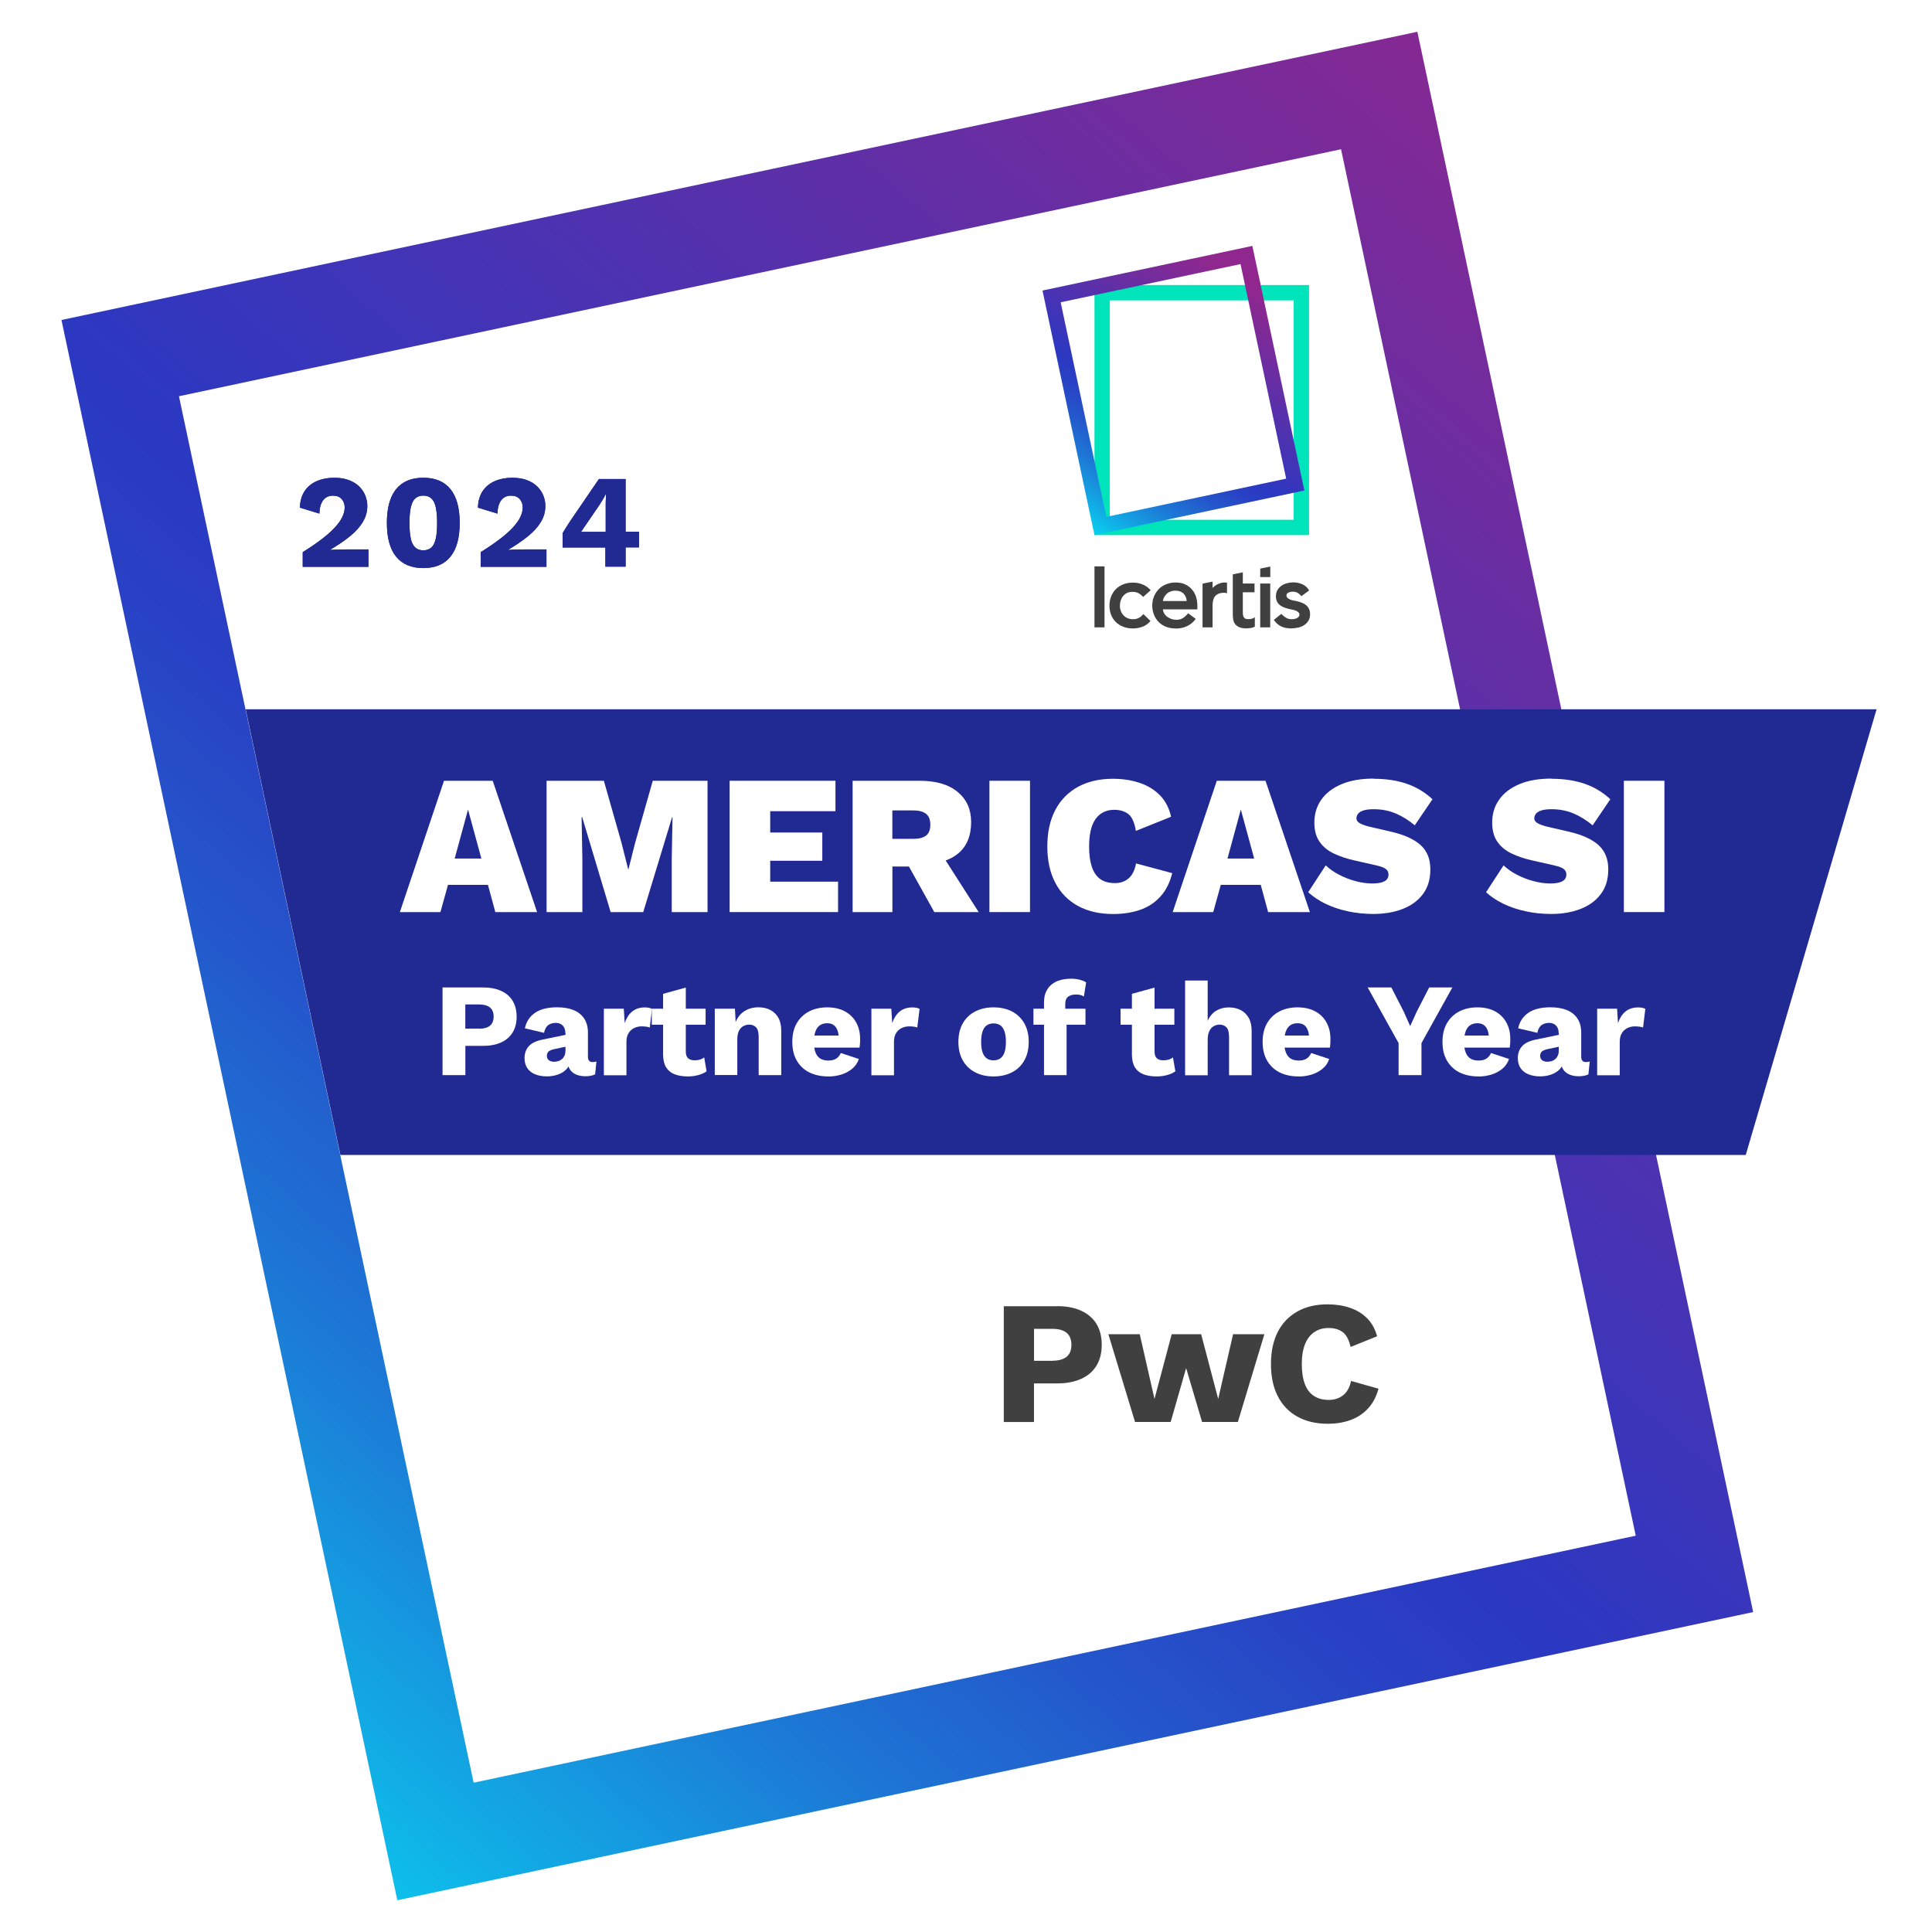 <?xml version="1.0" encoding="UTF-8"?>
<svg id="Layer_1" data-name="Layer 1" xmlns="http://www.w3.org/2000/svg" xmlns:xlink="http://www.w3.org/1999/xlink" viewBox="0 0 320 320">
  <defs>
    <style>
      .cls-1 {
        fill: url(#linear-gradient);
      }

      .cls-1, .cls-2, .cls-3, .cls-4, .cls-5, .cls-6, .cls-7 {
        stroke-width: 0px;
      }

      .cls-2 {
        fill: url(#linear-gradient-2);
      }

      .cls-3 {
        filter: url(#drop-shadow-5);
      }

      .cls-3, .cls-5 {
        fill: #202a92;
      }

      .cls-4 {
        fill: #404041;
      }

      .cls-6 {
        fill: #fff;
      }

      .cls-7 {
        fill: #00e4bc;
      }
    </style>
    <linearGradient id="linear-gradient" x1="4.15" y1="328.99" x2="277.71" y2="12.65" gradientUnits="userSpaceOnUse">
      <stop offset="0" stop-color="aqua"/>
      <stop offset=".03" stop-color="#03edf9"/>
      <stop offset=".16" stop-color="#11ade5"/>
      <stop offset=".27" stop-color="#1c7ad6"/>
      <stop offset=".37" stop-color="#2456cb"/>
      <stop offset=".45" stop-color="#2940c4"/>
      <stop offset=".5" stop-color="#2b38c2"/>
      <stop offset="1" stop-color="#90278e"/>
    </linearGradient>
    <filter id="drop-shadow-5" filterUnits="userSpaceOnUse">
      <feOffset dx="1" dy="1"/>
      <feGaussianBlur result="blur" stdDeviation="1"/>
      <feFlood flood-color="#000" flood-opacity=".4"/>
      <feComposite in2="blur" operator="in"/>
      <feComposite in="SourceGraphic"/>
    </filter>
    <linearGradient id="linear-gradient-2" x1="168.46" y1="82.63" x2="197.39" y2="38.18" gradientTransform="translate(8.67 8.24) rotate(.15)" gradientUnits="userSpaceOnUse">
      <stop offset="0" stop-color="aqua"/>
      <stop offset=".03" stop-color="#03edf9"/>
      <stop offset=".16" stop-color="#11ade5"/>
      <stop offset=".27" stop-color="#1c7ad6"/>
      <stop offset=".37" stop-color="#2456cb"/>
      <stop offset=".45" stop-color="#2940c4"/>
      <stop offset=".5" stop-color="#2b38c2"/>
      <stop offset="1" stop-color="#90278e"/>
    </linearGradient>
  </defs>
  <g>
    <path class="cls-5" d="M50.14,93.87v-2.42c1.25-.78,2.31-1.5,3.19-2.18.88-.67,1.59-1.31,2.14-1.91.55-.6.96-1.17,1.22-1.72.26-.54.4-1.07.4-1.58,0-.56-.17-1.02-.5-1.4s-.82-.56-1.46-.56c-.69,0-1.22.25-1.61.76-.38.51-.59,1.24-.62,2.21l-3.23-.99c.03-1.08.29-1.99.78-2.73.49-.73,1.16-1.29,2.01-1.66s1.82-.56,2.9-.56c.95,0,1.78.14,2.47.41.7.27,1.27.63,1.71,1.08.44.45.77.95.98,1.5.21.55.32,1.11.32,1.68,0,.94-.24,1.81-.73,2.63-.48.81-1.18,1.6-2.1,2.35-.92.76-2.03,1.51-3.33,2.28v.02c.25-.01.54-.03.88-.04.34-.01.69-.03,1.06-.03.37,0,.7-.01.99-.01h3.41v2.88h-10.89Z"/>
    <path class="cls-5" d="M70.11,94.09c-1.98,0-3.48-.63-4.5-1.89-1.02-1.26-1.53-3.12-1.53-5.59s.51-4.33,1.53-5.59c1.02-1.26,2.52-1.89,4.5-1.89s3.48.63,4.5,1.89c1.02,1.26,1.53,3.12,1.53,5.59s-.51,4.33-1.53,5.59c-1.02,1.26-2.52,1.89-4.5,1.89ZM70.11,91.15c.54,0,.98-.15,1.32-.45.34-.3.58-.78.74-1.45s.23-1.54.23-2.63-.08-1.96-.23-2.63c-.15-.67-.4-1.15-.74-1.45-.34-.3-.78-.45-1.32-.45s-.96.15-1.31.45-.59.78-.75,1.45c-.15.67-.23,1.54-.23,2.63s.08,1.96.23,2.63c.15.67.4,1.15.75,1.45.34.3.78.45,1.31.45Z"/>
    <path class="cls-5" d="M79.62,93.87v-2.42c1.25-.78,2.31-1.5,3.19-2.18.88-.67,1.6-1.31,2.15-1.91.55-.6.96-1.17,1.22-1.72.26-.54.4-1.07.4-1.58,0-.56-.17-1.02-.5-1.4s-.82-.56-1.46-.56c-.69,0-1.22.25-1.61.76-.38.51-.59,1.24-.62,2.21l-3.23-.99c.03-1.08.29-1.99.78-2.73.49-.73,1.16-1.29,2.01-1.66s1.82-.56,2.9-.56c.95,0,1.78.14,2.47.41.7.27,1.26.63,1.71,1.08.44.45.77.95.98,1.5.21.55.32,1.11.32,1.68,0,.94-.24,1.81-.73,2.63-.48.81-1.18,1.6-2.1,2.35s-2.03,1.51-3.33,2.28v.02c.25-.01.54-.03.88-.04.34-.01.69-.03,1.06-.03.37,0,.7-.01.99-.01h3.41v2.88h-10.89Z"/>
    <path class="cls-5" d="M100.27,93.87v-3.19h-7.08v-2.38c.13-.23.3-.52.52-.86.21-.34.46-.73.76-1.17l4.73-6.93h4.42v8.73h2.22v2.6h-2.22v3.19h-3.34ZM96.23,88.09h4.09v-4.4c0-.29,0-.6.02-.91.01-.31.03-.63.04-.96h-.04c-.15.31-.32.63-.52.96-.2.33-.39.63-.56.89l-2.57,3.76c-.07.12-.15.23-.22.33-.07.1-.15.21-.24.33Z"/>
  </g>
  <path class="cls-1" d="M222.12,24.72l48.81,229.64-192.48,40.91L29.64,65.63,222.12,24.72M234.76,5.26L10.18,53l55.63,261.74,224.57-47.73L234.76,5.26h0Z"/>
  <polyline class="cls-3" points="55.38 190.3 288.15 190.3 309.82 116.48 39.69 116.48"/>
  <g>
    <path class="cls-6" d="M88.96,151.07h-6.92l-1.22-4.51h-6.62l-1.25,4.51h-6.72l7.31-21.75h8.07l7.35,21.75ZM75.32,142.2h4.41l-2.21-8.11-2.21,8.11Z"/>
    <path class="cls-6" d="M117.19,129.32v21.75h-5.93v-8.7l.13-7.02h-.07l-4.78,15.72h-5.4l-4.71-15.72h-.1l.13,7.02v8.7h-5.93v-21.75h9.49l2.93,10.31,1.09,4.32h.06l1.09-4.32,2.93-10.31h9.06Z"/>
    <path class="cls-6" d="M120.85,151.07v-21.75h17.53v5.04h-10.81v3.53h8.63v4.68h-8.63v3.46h11.24v5.04h-17.96Z"/>
    <path class="cls-6" d="M152.35,129.32c2.7,0,4.79.62,6.28,1.86s2.22,2.89,2.22,4.96c0,2.31-.72,4.05-2.17,5.24-1.45,1.19-3.54,1.78-6.26,1.78l-.66.36h-3.95v7.55h-6.59v-21.75h11.14ZM151.26,138.94c.95,0,1.65-.18,2.12-.54s.71-.96.71-1.8-.24-1.44-.71-1.81c-.47-.37-1.18-.56-2.12-.56h-3.46v4.71h3.46ZM155.25,140.36l6.85,10.71h-7.35l-5.3-9.52,5.8-1.19Z"/>
    <path class="cls-6" d="M170.6,129.32v21.75h-6.72v-21.75h6.72Z"/>
    <path class="cls-6" d="M194.16,144.61c-.39,1.6-1.06,2.91-1.99,3.92-.93,1.01-2.06,1.74-3.39,2.19-1.33.45-2.8.67-4.4.67-2.24,0-4.18-.44-5.82-1.33s-2.89-2.17-3.77-3.84c-.88-1.67-1.32-3.68-1.32-6.03s.44-4.36,1.32-6.03c.88-1.67,2.14-2.95,3.77-3.84s3.56-1.33,5.78-1.33c1.58,0,3.04.22,4.37.66,1.33.44,2.46,1.12,3.38,2.04.92.92,1.55,2.12,1.88,3.59l-5.83,2.34c-.24-1.41-.66-2.34-1.27-2.8-.6-.46-1.38-.69-2.32-.69-.88,0-1.63.23-2.26.68-.62.45-1.1,1.12-1.42,2.01s-.48,2.02-.48,3.38.15,2.46.45,3.36c.3.9.76,1.58,1.38,2.03.62.45,1.44.68,2.45.68.9,0,1.66-.26,2.27-.79s1.02-1.35,1.22-2.47l6,1.61Z"/>
    <path class="cls-6" d="M216.96,151.07h-6.92l-1.22-4.51h-6.62l-1.25,4.51h-6.72l7.31-21.75h8.07l7.35,21.75ZM203.32,142.2h4.41l-2.21-8.11-2.21,8.11Z"/>
    <path class="cls-6" d="M227.54,128.99c2.06,0,3.9.28,5.5.84,1.6.56,3.01,1.41,4.22,2.55l-2.93,4.32c-.99-.83-2.04-1.49-3.15-1.96s-2.33-.71-3.67-.71c-.68,0-1.23.07-1.65.2-.42.13-.72.31-.91.54-.19.23-.28.49-.28.77,0,.35.21.64.64.86.43.22,1.03.42,1.79.59l3.29.76c2.2.51,3.83,1.25,4.91,2.22,1.08.98,1.61,2.31,1.61,4s-.41,3.02-1.23,4.12c-.82,1.1-1.95,1.92-3.38,2.47s-3.04.82-4.84.82c-1.43,0-2.82-.14-4.17-.43-1.35-.29-2.59-.7-3.71-1.24-1.12-.54-2.09-1.18-2.9-1.93l2.9-4.45c.59.57,1.32,1.08,2.17,1.53s1.77.81,2.73,1.07,1.9.4,2.8.4c.64,0,1.16-.06,1.57-.18.4-.12.7-.29.87-.51.17-.22.26-.48.26-.79,0-.37-.14-.68-.43-.91s-.82-.43-1.61-.61l-3.62-.82c-1.19-.26-2.29-.63-3.29-1.09-1.01-.46-1.82-1.1-2.42-1.93-.61-.82-.91-1.91-.91-3.25,0-1.43.38-2.69,1.15-3.79.77-1.1,1.89-1.95,3.36-2.57,1.47-.62,3.24-.92,5.3-.92Z"/>
    <path class="cls-6" d="M257,128.99c2.06,0,3.9.28,5.5.84,1.6.56,3.01,1.41,4.22,2.55l-2.93,4.32c-.99-.83-2.04-1.49-3.15-1.96s-2.33-.71-3.67-.71c-.68,0-1.23.07-1.65.2-.42.13-.72.31-.91.54-.19.23-.28.49-.28.77,0,.35.21.64.64.86s1.03.42,1.79.59l3.29.76c2.2.51,3.83,1.25,4.91,2.22,1.08.98,1.62,2.31,1.62,4s-.41,3.02-1.24,4.12c-.82,1.1-1.95,1.92-3.38,2.47s-3.04.82-4.84.82c-1.43,0-2.82-.14-4.17-.43s-2.59-.7-3.71-1.24-2.09-1.18-2.9-1.93l2.9-4.45c.59.57,1.32,1.08,2.17,1.53.86.45,1.77.81,2.74,1.07.96.26,1.9.4,2.8.4.64,0,1.16-.06,1.56-.18.41-.12.7-.29.87-.51s.26-.48.26-.79c0-.37-.14-.68-.43-.91-.29-.23-.82-.43-1.62-.61l-3.62-.82c-1.19-.26-2.28-.63-3.29-1.09-1.01-.46-1.82-1.1-2.42-1.93-.6-.82-.91-1.91-.91-3.25,0-1.43.38-2.69,1.15-3.79.77-1.1,1.89-1.95,3.36-2.57,1.47-.62,3.24-.92,5.3-.92Z"/>
    <path class="cls-6" d="M275.68,129.32v21.75h-6.72v-21.75h6.72Z"/>
    <path class="cls-6" d="M79.96,163.55c1.19,0,2.2.19,3.04.57.84.38,1.47.93,1.91,1.65s.66,1.59.66,2.62-.22,1.9-.66,2.62-1.08,1.27-1.91,1.65c-.84.38-1.85.57-3.04.57h-2.88v4.84h-3.78v-14.52h6.67ZM79.36,170.39c.79,0,1.39-.17,1.79-.5.4-.33.61-.83.61-1.51s-.2-1.18-.61-1.51c-.4-.33-1-.5-1.79-.5h-2.29v4h2.29Z"/>
    <path class="cls-6" d="M93.64,171.09c0-.51-.14-.92-.43-1.22-.29-.3-.67-.45-1.15-.45s-.9.12-1.24.36-.58.67-.71,1.29l-3.17-.75c.21-1.06.75-1.9,1.63-2.53.88-.63,2.12-.95,3.72-.95,1.07,0,1.98.16,2.74.47.75.32,1.33.79,1.74,1.41.4.62.61,1.39.61,2.3v4.03c0,.57.26.86.77.86.27,0,.48-.03.64-.09l-.22,2.13c-.44.21-.97.31-1.61.31-.57,0-1.08-.09-1.52-.28-.44-.18-.79-.46-1.04-.84-.25-.37-.37-.85-.37-1.42v-.13l.42-.15c0,.63-.19,1.16-.56,1.58-.38.43-.86.74-1.45.95s-1.21.31-1.86.31c-.75,0-1.4-.12-1.96-.35s-.99-.58-1.29-1.02c-.3-.45-.45-1-.45-1.66,0-.79.24-1.45.71-1.97s1.23-.88,2.26-1.09l4.16-.86-.02,1.98-2.11.44c-.44.09-.77.22-.98.38s-.32.42-.32.76.12.56.35.73c.23.16.51.24.84.24.25,0,.49-.04.71-.11.23-.07.43-.19.61-.34.18-.15.31-.35.42-.58.1-.23.15-.51.15-.84v-2.9Z"/>
    <path class="cls-6" d="M100.02,178.07v-11h3.3l.15,2.38c.28-.82.69-1.46,1.24-1.91.55-.45,1.25-.68,2.1-.68.28,0,.52.02.71.07s.36.1.47.18l-.37,3.08c-.15-.06-.33-.11-.56-.14-.23-.04-.5-.05-.82-.05-.44,0-.85.1-1.23.29s-.69.47-.91.85c-.23.37-.34.85-.34,1.42v5.54h-3.74Z"/>
    <path class="cls-6" d="M116.87,167.07v2.66h-8.91v-2.66h8.91ZM113.59,163.57v10.58c0,.53.13.91.38,1.13.26.23.61.34,1.07.34.35,0,.66-.04.91-.12.26-.08.49-.2.69-.36l.39,2.31c-.37.26-.83.47-1.38.62-.56.15-1.13.22-1.72.22-.84,0-1.56-.12-2.17-.35-.61-.23-1.08-.61-1.41-1.12s-.5-1.2-.52-2.05v-10.16l3.74-1.03Z"/>
    <path class="cls-6" d="M118.39,178.07v-11h3.34l.2,3.78-.42-.42c.15-.79.41-1.45.78-1.98.38-.53.84-.93,1.41-1.2.56-.27,1.2-.41,1.9-.41.76,0,1.43.15,1.99.44.56.29,1.01.73,1.33,1.3.32.57.48,1.29.48,2.16v7.33h-3.74v-6.34c0-.76-.15-1.29-.44-1.58-.29-.29-.67-.44-1.12-.44-.35,0-.68.08-.99.25-.31.17-.55.44-.73.8-.18.37-.26.86-.26,1.47v5.83h-3.74Z"/>
    <path class="cls-6" d="M137.18,178.29c-1.22,0-2.27-.23-3.16-.68-.89-.45-1.57-1.11-2.06-1.96s-.73-1.88-.73-3.08.24-2.23.73-3.08,1.16-1.5,2.04-1.96c.87-.45,1.87-.68,3-.68s2.14.22,2.96.67c.81.45,1.43,1.06,1.86,1.85.43.79.64,1.68.64,2.7,0,.26,0,.53-.02.79-.02.26-.04.48-.07.66h-8.71v-2h7.06l-1.78.68c0-.88-.16-1.55-.47-2.02-.32-.47-.8-.7-1.46-.7-.47,0-.87.11-1.2.33-.33.22-.58.57-.75,1.03-.17.47-.25,1.07-.25,1.8s.1,1.3.29,1.75c.19.45.46.77.81.97.35.2.78.3,1.28.3.56,0,1-.11,1.33-.33s.58-.53.74-.92l2.99.99c-.21.63-.56,1.16-1.07,1.59s-1.11.76-1.8.98c-.7.22-1.43.33-2.19.33Z"/>
    <path class="cls-6" d="M144.33,178.07v-11h3.3l.15,2.38c.28-.82.69-1.46,1.24-1.91.55-.45,1.25-.68,2.1-.68.28,0,.52.02.72.07.2.04.35.1.47.18l-.38,3.08c-.15-.06-.33-.11-.56-.14-.23-.04-.5-.05-.82-.05-.44,0-.85.1-1.23.29-.38.19-.69.47-.91.85-.23.37-.34.85-.34,1.42v5.54h-3.74Z"/>
    <path class="cls-6" d="M164.55,166.85c1.16,0,2.17.22,3.05.67s1.55,1.1,2.05,1.96c.49.86.74,1.89.74,3.09s-.25,2.23-.74,3.09c-.49.86-1.17,1.51-2.05,1.96s-1.89.67-3.05.67-2.13-.22-3.01-.67-1.57-1.1-2.06-1.96c-.49-.86-.74-1.89-.74-3.09s.25-2.23.74-3.09c.49-.86,1.18-1.51,2.06-1.96s1.88-.67,3.01-.67ZM164.55,169.51c-.43,0-.79.1-1.1.31s-.54.54-.7.99c-.16.45-.24,1.04-.24,1.76s.08,1.3.24,1.75c.16.45.39.78.7.99s.67.32,1.1.32.81-.11,1.12-.32c.31-.21.54-.54.7-.99s.24-1.03.24-1.75-.08-1.31-.24-1.76c-.16-.46-.4-.79-.7-.99-.31-.21-.68-.31-1.12-.31Z"/>
    <path class="cls-6" d="M179.79,167.07v2.66h-8.62v-2.66h8.62ZM177.31,162.1c.6,0,1.13.06,1.58.19.46.12.79.27,1.01.43l-.38,2.33c-.16-.1-.34-.18-.55-.24-.21-.06-.46-.09-.77-.09-.51,0-.94.12-1.26.35-.33.23-.5.65-.5,1.23v1.43l.22.62v9.72h-3.74v-12.01c0-.7.11-1.31.34-1.8.23-.5.55-.91.96-1.23.41-.32.88-.56,1.41-.7.53-.15,1.09-.22,1.67-.22Z"/>
    <path class="cls-6" d="M194.51,167.07v2.66h-8.91v-2.66h8.91ZM191.23,163.57v10.58c0,.53.13.91.38,1.13.26.23.61.34,1.07.34.35,0,.66-.04.91-.12.26-.08.49-.2.69-.36l.4,2.31c-.37.26-.83.47-1.39.62-.56.15-1.13.22-1.71.22-.84,0-1.56-.12-2.17-.35-.61-.23-1.08-.61-1.41-1.12s-.5-1.2-.52-2.05v-10.16l3.74-1.03Z"/>
    <path class="cls-6" d="M196.29,178.07v-15.66h3.74v6.67c.32-.73.79-1.29,1.39-1.66s1.3-.56,2.09-.56,1.43.15,1.99.44c.56.29,1.01.73,1.33,1.3.32.57.48,1.29.48,2.16v7.33h-3.74v-6.29c0-.79-.14-1.34-.43-1.64-.29-.3-.66-.45-1.13-.45-.35,0-.68.09-.99.26s-.55.46-.73.84c-.18.38-.26.88-.26,1.5v5.79h-3.74Z"/>
    <path class="cls-6" d="M215.08,178.29c-1.22,0-2.27-.23-3.16-.68-.89-.45-1.57-1.11-2.06-1.96s-.73-1.88-.73-3.08.24-2.23.73-3.08,1.16-1.5,2.04-1.96c.87-.45,1.87-.68,3-.68s2.14.22,2.96.67,1.43,1.06,1.86,1.85c.43.79.64,1.68.64,2.7,0,.26,0,.53-.02.79-.01.26-.04.48-.06.66h-8.71v-2h7.06l-1.78.68c0-.88-.16-1.55-.47-2.02-.31-.47-.8-.7-1.46-.7-.47,0-.87.11-1.2.33-.33.22-.58.57-.75,1.03-.17.47-.25,1.07-.25,1.8s.1,1.3.29,1.75c.19.45.46.77.81.97s.78.3,1.28.3c.56,0,1-.11,1.33-.33s.57-.53.74-.92l2.99.99c-.21.63-.56,1.16-1.07,1.59s-1.11.76-1.8.98c-.7.22-1.43.33-2.19.33Z"/>
    <path class="cls-6" d="M240.56,163.55l-5.12,9.22v5.3h-3.79v-5.3l-5.12-9.22h3.92l2.04,3.98,1.08,2.42,1.1-2.42,2.05-3.98h3.85Z"/>
    <path class="cls-6" d="M244.87,178.29c-1.22,0-2.27-.23-3.16-.68-.89-.45-1.57-1.11-2.06-1.96s-.73-1.88-.73-3.08.24-2.23.73-3.08,1.16-1.5,2.04-1.96c.87-.45,1.87-.68,3-.68s2.14.22,2.96.67c.81.45,1.43,1.06,1.86,1.85.43.79.64,1.68.64,2.7,0,.26,0,.53-.02.79-.02.26-.04.48-.07.66h-8.71v-2h7.06l-1.78.68c0-.88-.16-1.55-.47-2.02-.32-.47-.8-.7-1.46-.7-.47,0-.87.11-1.2.33-.33.22-.58.57-.75,1.03-.17.47-.25,1.07-.25,1.8s.1,1.3.29,1.75c.19.45.46.77.81.97.35.2.78.3,1.28.3.56,0,1-.11,1.33-.33s.58-.53.74-.92l2.99.99c-.21.63-.56,1.16-1.07,1.59s-1.11.76-1.8.98c-.7.22-1.43.33-2.19.33Z"/>
    <path class="cls-6" d="M258.16,171.09c0-.51-.14-.92-.43-1.22-.29-.3-.67-.45-1.15-.45s-.9.12-1.24.36-.58.67-.71,1.29l-3.17-.75c.21-1.06.75-1.9,1.63-2.53.88-.63,2.12-.95,3.72-.95,1.07,0,1.98.16,2.74.47.75.32,1.33.79,1.74,1.41.4.62.61,1.39.61,2.3v4.03c0,.57.26.86.77.86.27,0,.48-.03.64-.09l-.22,2.13c-.44.21-.97.31-1.61.31-.57,0-1.08-.09-1.52-.28-.44-.18-.79-.46-1.04-.84-.25-.37-.37-.85-.37-1.42v-.13l.42-.15c0,.63-.19,1.16-.56,1.58-.38.43-.86.74-1.45.95s-1.21.31-1.86.31c-.75,0-1.4-.12-1.96-.35s-.99-.58-1.29-1.02c-.3-.45-.45-1-.45-1.66,0-.79.24-1.45.71-1.97s1.23-.88,2.26-1.09l4.16-.86-.02,1.98-2.11.44c-.44.09-.77.22-.98.38s-.32.42-.32.76.12.56.35.73c.23.16.51.24.84.24.25,0,.49-.04.71-.11.23-.07.43-.19.61-.34.18-.15.31-.35.42-.58.1-.23.15-.51.15-.84v-2.9Z"/>
    <path class="cls-6" d="M264.54,178.07v-11h3.3l.15,2.38c.28-.82.69-1.46,1.24-1.91.55-.45,1.25-.68,2.1-.68.28,0,.52.02.72.07.2.04.35.1.47.18l-.38,3.08c-.15-.06-.33-.11-.56-.14-.23-.04-.5-.05-.82-.05-.44,0-.85.1-1.23.29-.38.19-.69.47-.91.85-.23.37-.34.85-.34,1.42v5.54h-3.74Z"/>
  </g>
  <g>
    <path class="cls-4" d="M175.07,216.34c1.57,0,2.91.25,4.01.76s1.95,1.23,2.53,2.18.87,2.1.87,3.46-.29,2.51-.87,3.46-1.42,1.68-2.53,2.18-2.44.76-4.01.76h-3.81v6.39h-5v-19.18h8.81ZM174.29,225.38c1.05,0,1.83-.22,2.37-.65.53-.44.8-1.1.8-1.99s-.27-1.55-.8-1.99c-.53-.44-1.32-.65-2.37-.65h-3.02v5.29h3.02Z"/>
    <path class="cls-4" d="M204.25,220.99h5.17l-4.39,14.53h-5.93l-2.64-8.92-2.56,8.92h-5.9l-4.42-14.53h5.2l2.44,10.72,2.85-10.72h4.88l2.82,10.72,2.47-10.72Z"/>
    <path class="cls-4" d="M228.32,230.03c-.37,1.34-.96,2.44-1.77,3.3-.81.86-1.78,1.49-2.91,1.89-1.12.4-2.36.6-3.72.6-1.94,0-3.61-.39-5.03-1.18-1.41-.78-2.5-1.91-3.25-3.39-.76-1.47-1.13-3.25-1.13-5.32s.38-3.85,1.13-5.32,1.84-2.6,3.25-3.39c1.41-.79,3.08-1.18,5-1.18,1.34,0,2.57.19,3.69.57,1.12.38,2.07.95,2.85,1.73.78.78,1.33,1.77,1.66,2.99l-4.39,1.77c-.27-1.2-.71-2.02-1.32-2.47-.61-.45-1.38-.67-2.31-.67s-1.7.22-2.37.67c-.67.45-1.18,1.11-1.54,1.99-.36.88-.54,1.98-.54,3.3s.16,2.39.49,3.28c.33.89.83,1.56,1.5,2,.67.45,1.5.67,2.48.67.93,0,1.72-.26,2.37-.77.65-.51,1.09-1.3,1.32-2.37l4.53,1.28Z"/>
  </g>
  <g>
    <g>
      <path class="cls-7" d="M214.28,49.75v36.34h-30.46v-36.34h30.46M216.82,47.21h-35.54v41.42h35.54v-41.42h0Z"/>
      <path class="cls-2" d="M205.47,43.74l7.56,35.54-29.79,6.33-7.56-35.54,29.79-6.33M207.43,40.73l-34.76,7.39,8.61,40.51,34.76-7.39-8.61-40.51h0Z"/>
    </g>
    <g>
      <path class="cls-4" d="M187.64,104.09c-.57,0-1.1-.09-1.57-.27-.47-.18-.89-.44-1.23-.77-.34-.33-.61-.73-.8-1.2-.19-.46-.28-.98-.28-1.53s.09-1.07.28-1.54c.19-.47.45-.87.79-1.21.34-.34.75-.6,1.23-.79.47-.19,1.01-.28,1.58-.28.54,0,1.06.09,1.55.28.5.19.93.48,1.3.87l.1.11-1.25,1.11-.1-.11c-.24-.24-.49-.43-.75-.55-.25-.12-.56-.18-.92-.18s-.65.06-.9.18c-.25.12-.47.29-.64.5-.17.21-.31.47-.4.74-.09.28-.14.58-.14.89s.05.6.16.87c.1.27.25.51.44.71.19.2.41.36.67.47.26.11.56.17.89.17.36,0,.66-.06.91-.18.25-.12.49-.31.71-.55l.11-.12,1.18,1.15-.1.11c-.37.4-.8.69-1.29.86-.48.17-1,.26-1.53.26Z"/>
      <path class="cls-4" d="M194.68,104.09c-.58,0-1.11-.1-1.59-.29-.47-.19-.88-.46-1.21-.81-.33-.34-.58-.75-.76-1.21-.18-.46-.27-.96-.27-1.5s.1-1.04.29-1.5c.19-.46.46-.87.8-1.21.34-.34.75-.61,1.22-.8.47-.19.98-.29,1.53-.29.65,0,1.22.11,1.67.34.45.22.83.52,1.13.89.29.36.51.77.64,1.23.13.45.19.91.19,1.37v.62h-5.71c.02.22.08.42.18.61.13.23.29.43.5.59.21.16.45.29.72.39.27.09.56.14.85.14.39,0,.73-.09,1.02-.26.3-.18.57-.42.82-.72l.09-.11,1.26.94-.09.12c-.78.98-1.88,1.48-3.28,1.48ZM196.56,99.56c-.02-.22-.06-.42-.13-.61-.08-.22-.2-.42-.35-.59-.15-.16-.35-.29-.58-.39-.24-.09-.52-.14-.84-.14s-.59.06-.85.17c-.26.11-.48.26-.65.44-.18.18-.32.39-.41.61-.07.17-.12.34-.14.5h3.95Z"/>
      <path class="cls-4" d="M213.94,104.09c-.61,0-1.15-.09-1.61-.28-.47-.19-.9-.53-1.26-1.02l-.09-.11,1.24-1,.1.1c.21.21.45.39.71.55.24.15.55.23.91.23.16,0,.32-.02.49-.05.16-.03.3-.08.42-.15.12-.06.21-.14.28-.24.07-.09.1-.18.1-.3,0-.16-.05-.28-.15-.38-.11-.11-.25-.2-.4-.27-.17-.07-.35-.13-.53-.17-.19-.04-.37-.08-.51-.11-.3-.07-.58-.15-.85-.24-.27-.09-.52-.22-.73-.37-.22-.16-.4-.36-.53-.61-.13-.25-.2-.55-.2-.91,0-.39.09-.73.25-1.02.17-.29.39-.53.66-.72.27-.19.58-.33.92-.42.34-.09.68-.14,1.03-.14.5,0,.98.09,1.44.28.47.19.85.5,1.13.94l.07.12-1.28.95-.09-.11c-.15-.18-.33-.33-.55-.46-.21-.12-.48-.18-.79-.18-.29,0-.55.06-.76.18-.19.11-.28.25-.28.45,0,.16.05.29.16.39.12.11.27.21.44.28.17.07.36.13.56.17.21.04.39.07.54.1.3.07.58.16.85.26.27.1.51.24.71.41.2.17.36.38.48.62.11.24.17.54.17.88,0,.42-.09.78-.28,1.08-.18.3-.42.54-.71.73-.29.19-.61.32-.98.4-.36.08-.72.12-1.08.12Z"/>
      <rect class="cls-4" x="181.28" y="93.81" width="1.66" height="10.1"/>
      <g>
        <path class="cls-4" d="M207.19,102.51c-.16.03-.32.04-.47.04-.23,0-.4-.04-.51-.11-.11-.08-.19-.18-.25-.3-.06-.13-.09-.29-.1-.46,0-.19-.01-.38-.01-.57v-3.01h1.94v-1.45h-1.94v-1.86l-1.66.34v6.43c0,.29.01.58.04.86.03.3.11.58.26.82.15.25.38.45.69.61.31.15.74.23,1.28.23.15,0,.35-.02.62-.05.27-.04.5-.1.68-.2l.08-.04v-1.55l-.23.13c-.12.07-.26.12-.42.14Z"/>
        <path class="cls-4" d="M202.15,96.58c-.23.07-.45.16-.64.27-.2.11-.38.25-.54.41-.04.04-.09.09-.13.14v-1.07l-1.66.34v7.24h1.66v-3.64c0-.72.16-1.25.48-1.59.32-.33.79-.5,1.41-.5.1,0,.2,0,.3.03.07.01.14.03.2.05v-1.75c-.12-.02-.25-.03-.39-.03-.23,0-.47.03-.71.1Z"/>
        <polygon class="cls-4" points="208.74 94.18 208.73 95.58 210.4 95.58 210.4 93.84 208.74 94.18"/>
        <rect class="cls-4" x="208.73" y="96.65" width="1.66" height="7.26"/>
      </g>
    </g>
  </g>
  <g>
    <path class="cls-5" d="M50.14,93.87v-2.42c1.25-.78,2.31-1.5,3.19-2.18.88-.67,1.59-1.31,2.14-1.91.55-.6.96-1.17,1.22-1.72.26-.54.4-1.07.4-1.58,0-.56-.17-1.02-.5-1.4s-.82-.56-1.46-.56c-.69,0-1.22.25-1.61.76-.38.51-.59,1.24-.62,2.21l-3.23-.99c.03-1.08.29-1.99.78-2.73.49-.73,1.16-1.29,2.01-1.66s1.82-.56,2.9-.56c.95,0,1.78.14,2.47.41.7.27,1.27.63,1.71,1.08.44.45.77.95.98,1.5.21.55.32,1.11.32,1.68,0,.94-.24,1.81-.73,2.63-.48.81-1.18,1.6-2.1,2.35-.92.76-2.03,1.51-3.33,2.28v.02c.25-.01.54-.03.88-.04.34-.01.69-.03,1.06-.03.37,0,.7-.01.99-.01h3.41v2.88h-10.89Z"/>
    <path class="cls-5" d="M70.11,94.09c-1.98,0-3.48-.63-4.5-1.89-1.02-1.26-1.53-3.12-1.53-5.59s.51-4.33,1.53-5.59c1.02-1.26,2.52-1.89,4.5-1.89s3.48.63,4.5,1.89c1.02,1.26,1.53,3.12,1.53,5.59s-.51,4.33-1.53,5.59c-1.02,1.26-2.52,1.89-4.5,1.89ZM70.11,91.15c.54,0,.98-.15,1.32-.45.34-.3.58-.78.74-1.45s.23-1.54.23-2.63-.08-1.96-.23-2.63c-.15-.67-.4-1.15-.74-1.45-.34-.3-.78-.45-1.32-.45s-.96.15-1.31.45-.59.78-.75,1.45c-.15.67-.23,1.54-.23,2.63s.08,1.96.23,2.63c.15.67.4,1.15.75,1.45.34.3.78.45,1.31.45Z"/>
    <path class="cls-5" d="M79.62,93.87v-2.42c1.25-.78,2.31-1.5,3.19-2.18.88-.67,1.6-1.31,2.15-1.91.55-.6.96-1.17,1.22-1.72.26-.54.4-1.07.4-1.58,0-.56-.17-1.02-.5-1.4s-.82-.56-1.46-.56c-.69,0-1.22.25-1.61.76-.38.51-.59,1.24-.62,2.21l-3.23-.99c.03-1.08.29-1.99.78-2.73.49-.73,1.16-1.29,2.01-1.66s1.82-.56,2.9-.56c.95,0,1.78.14,2.47.41.7.27,1.26.63,1.71,1.08.44.45.77.95.98,1.5.21.55.32,1.11.32,1.68,0,.94-.24,1.81-.73,2.63-.48.81-1.18,1.6-2.1,2.35s-2.03,1.51-3.33,2.28v.02c.25-.01.54-.03.88-.04.34-.01.69-.03,1.06-.03.37,0,.7-.01.99-.01h3.41v2.88h-10.89Z"/>
    <path class="cls-5" d="M100.27,93.87v-3.19h-7.08v-2.38c.13-.23.3-.52.52-.86.21-.34.46-.73.76-1.17l4.73-6.93h4.42v8.73h2.22v2.6h-2.22v3.19h-3.34ZM96.23,88.09h4.09v-4.4c0-.29,0-.6.02-.91.01-.31.03-.63.04-.96h-.04c-.15.31-.32.63-.52.96-.2.33-.39.63-.56.89l-2.57,3.76c-.07.12-.15.23-.22.33-.07.1-.15.21-.24.33Z"/>
  </g>
</svg>